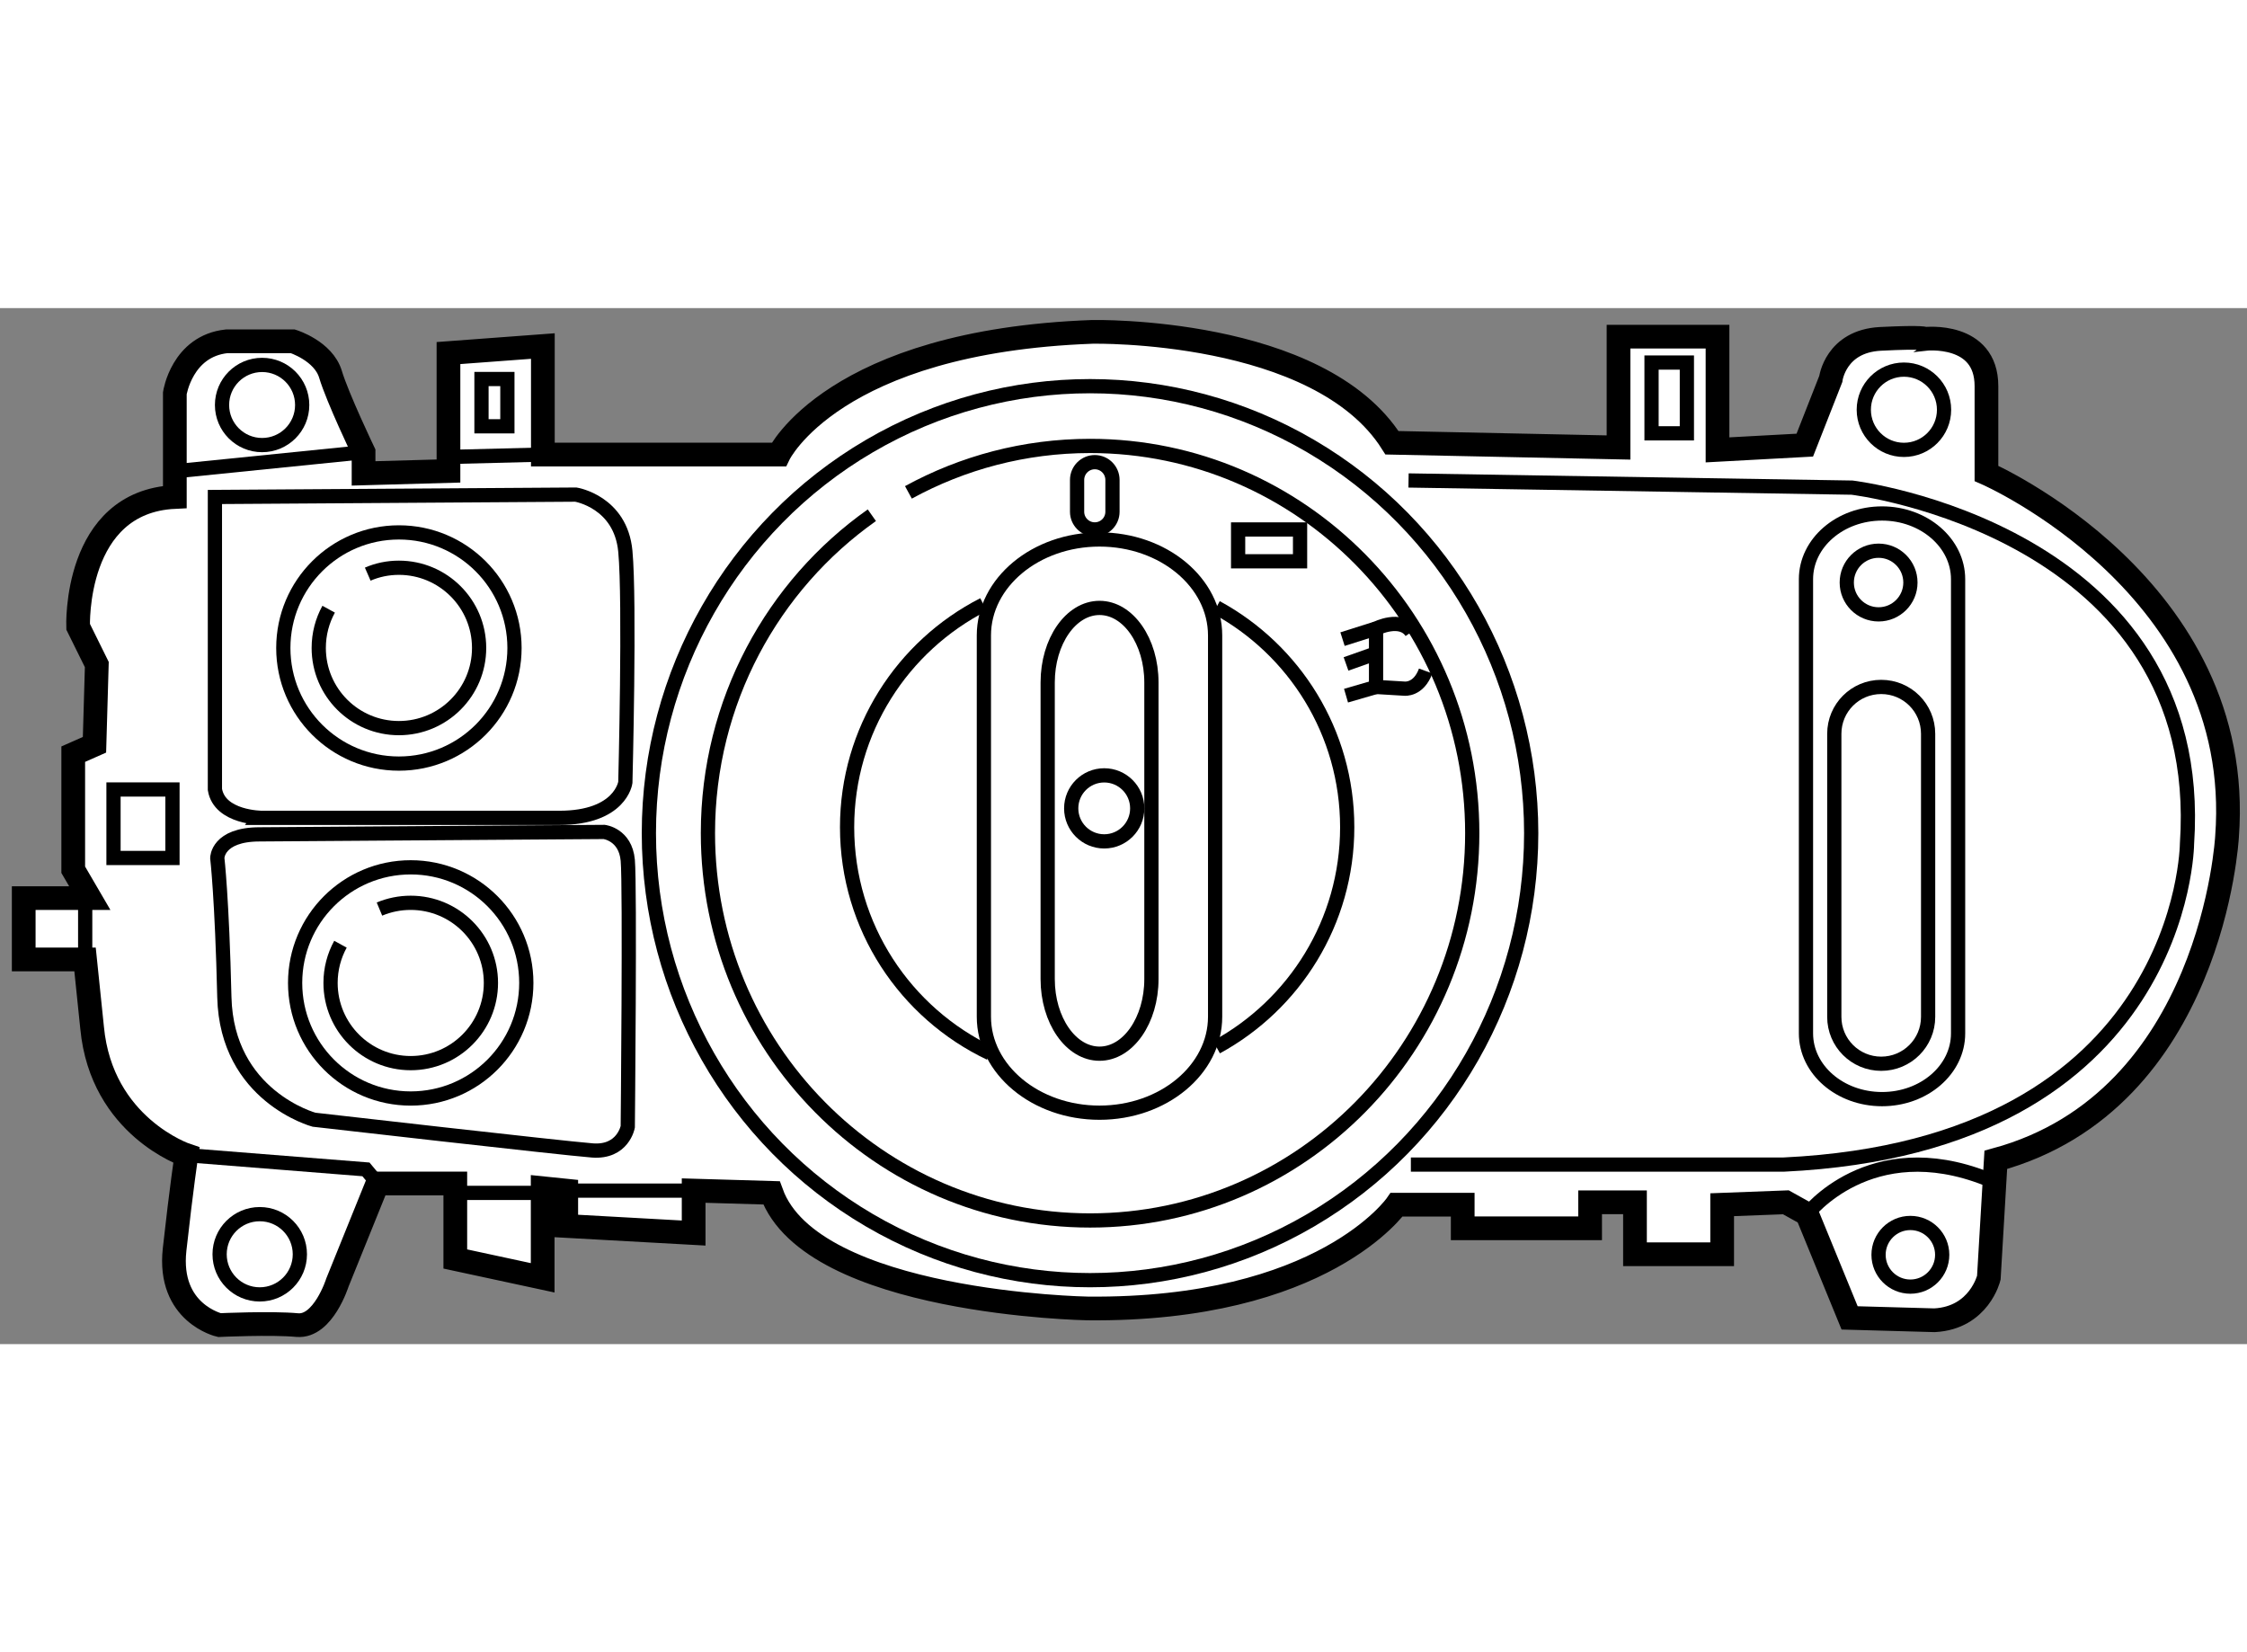 <?xml version="1.0" encoding="utf-8"?>
<!-- Generator: Adobe Illustrator 15.1.0, SVG Export Plug-In . SVG Version: 6.00 Build 0)  -->
<!DOCTYPE svg PUBLIC "-//W3C//DTD SVG 1.1//EN" "http://www.w3.org/Graphics/SVG/1.1/DTD/svg11.dtd">
<svg version="1.1" xmlns="http://www.w3.org/2000/svg" xmlns:xlink="http://www.w3.org/1999/xlink" x="0px" y="0px" width="244.8px"
	 height="180px" viewBox="13.552 124.687 47.373 21.842" enable-background="new 0 0 244.8 180" xml:space="preserve">
	
<rect x="13.552" y="124.687" width="47.373" height="21.842" fill="#808080" stroke="none"/>
	
<g><path fill="#FFFFFF" stroke="#000000" stroke-width="0.5" d="M15.199,131.405c0,0-0.1-2.635,2.039-2.736v-2.187
			c0,0,0.149-0.995,1.094-1.095h1.393c0,0,0.646,0.2,0.795,0.696c0.149,0.497,0.697,1.641,0.697,1.641v0.448l1.79-0.05v-2.487
			l1.99-0.148v2.288h4.974c0,0,1.143-2.388,6.613-2.587c0,0,4.774-0.099,6.315,2.338l4.776,0.1v-2.337h2.087v2.387l1.84-0.1
			l0.548-1.395c0,0,0.099-0.794,1.043-0.845c0.946-0.048,0.946,0,0.946,0s1.293-0.148,1.293,0.996c0,1.144,0,1.84,0,1.84
			s5.47,2.387,5.072,7.659c0,0-0.299,5.569-4.875,6.813l-0.147,2.486c0,0-0.201,0.846-1.145,0.896l-1.79-0.05l-0.896-2.188
			l-0.448-0.249l-1.343,0.051v1.044h-1.838v-1.095h-0.946v0.548h-2.686v-0.497h-1.393c0,0-1.541,2.237-6.515,2.187
			c0,0-5.819-0.098-6.665-2.437l-1.641-0.048v0.895l-2.686-0.149v-0.745l-0.497-0.051v1.889l-1.842-0.397v-1.592h-1.641l-0.845,2.09
			c0,0-0.298,0.943-0.845,0.896c-0.547-0.051-1.642,0-1.642,0s-1.093-0.25-0.945-1.593c0.149-1.342,0.249-1.989,0.249-1.989
			s-1.79-0.597-1.988-2.686l-0.149-1.441h-1.293v-1.293h1.393l-0.349-0.598v-2.437l0.448-0.198l0.049-1.691L15.199,131.405z"></path><circle fill="none" stroke="#000000" stroke-width="0.3" cx="21.962" cy="131.853" r="2.437"></circle><path fill="none" stroke="#000000" stroke-width="0.3" d="M20.481,131.035c-0.134,0.244-0.209,0.521-0.209,0.817
			c0,0.935,0.757,1.69,1.69,1.69s1.691-0.756,1.691-1.69c0-0.934-0.758-1.691-1.691-1.691c-0.233,0-0.455,0.047-0.657,0.135"></path><circle fill="none" stroke="#000000" stroke-width="0.3" cx="22.211" cy="138.914" r="2.437"></circle><path fill="none" stroke="#000000" stroke-width="0.3" d="M20.73,138.098c-0.134,0.243-0.209,0.522-0.209,0.816
			c0,0.934,0.756,1.691,1.69,1.691c0.934,0,1.691-0.758,1.691-1.691c0-0.933-0.758-1.689-1.691-1.689
			c-0.234,0-0.455,0.047-0.659,0.132"></path><circle fill="none" stroke="#000000" stroke-width="0.3" cx="19.078" cy="126.73" r="0.845"></circle><circle fill="none" stroke="#000000" stroke-width="0.3" cx="53.692" cy="126.83" r="0.846"></circle><line fill="none" stroke="#000000" stroke-width="0.3" x1="17.287" y1="128.123" x2="21.216" y2="127.725"></line><path fill="none" stroke="#000000" stroke-width="0.3" d="M18.083,134.836v-6.167l7.609-0.05c0,0,0.946,0.151,1.044,1.195
			c0.099,1.045,0,4.873,0,4.873s-0.098,0.747-1.392,0.747s-6.267,0-6.267,0S18.182,135.435,18.083,134.836z"></path><path fill="none" stroke="#000000" stroke-width="0.3" d="M19.028,135.782l7.261-0.051c0,0,0.448,0.051,0.498,0.597
			c0.049,0.547,0,5.62,0,5.62s-0.1,0.548-0.747,0.498c-0.645-0.05-5.868-0.648-5.868-0.648s-1.84-0.495-1.89-2.585
			c-0.049-2.088-0.149-2.933-0.149-2.933S18.133,135.782,19.028,135.782z"></path><polyline fill="none" stroke="#000000" stroke-width="0.3" points="17.486,142.545 21.267,142.845 21.514,143.142 		"></polyline><line fill="none" stroke="#000000" stroke-width="0.3" x1="23.255" y1="143.341" x2="24.997" y2="143.341"></line><line fill="none" stroke="#000000" stroke-width="0.3" x1="25.493" y1="143.293" x2="28.179" y2="143.293"></line><circle fill="none" stroke="#000000" stroke-width="0.3" cx="19.028" cy="144.635" r="0.846"></circle><rect x="15.945" y="134.836" fill="none" stroke="#000000" stroke-width="0.3" width="1.243" height="1.444"></rect><line fill="none" stroke="#000000" stroke-width="0.3" x1="15.348" y1="138.418" x2="15.348" y2="137.125"></line><ellipse fill="none" stroke="#000000" stroke-width="0.3" cx="36.533" cy="135.757" rx="9.301" ry="9.424"></ellipse><path fill="none" stroke="#000000" stroke-width="0.3" d="M31.933,129.054c-2.089,1.475-3.456,3.928-3.456,6.703
			c0,4.51,3.608,8.165,8.058,8.165c4.449,0,8.056-3.655,8.056-8.165c0-4.509-3.607-8.164-8.056-8.164
			c-1.386,0-2.69,0.355-3.831,0.979"></path><line fill="none" stroke="#000000" stroke-width="0.3" x1="24.997" y1="127.775" x2="23.057" y2="127.824"></line><rect x="23.703" y="126.182" fill="none" stroke="#000000" stroke-width="0.3" width="0.546" height="0.997"></rect><rect x="48.371" y="125.835" fill="none" stroke="#000000" stroke-width="0.3" width="0.745" height="1.492"></rect><path fill="none" stroke="#000000" stroke-width="0.3" d="M43.248,128.321l9.35,0.151c0,0,7.509,0.895,7.062,7.509
			c0,0-0.048,6.365-8.505,6.763h-7.858"></path><path fill="none" stroke="#000000" stroke-width="0.3" d="M39.17,139.627c0,1.116-1.092,2.023-2.438,2.023l0,0
			c-1.345,0-2.437-0.907-2.437-2.023v-8.039c0-1.116,1.092-2.023,2.437-2.023l0,0c1.346,0,2.438,0.907,2.438,2.023V139.627z"></path><path fill="none" stroke="#000000" stroke-width="0.3" d="M37.827,138.833c0,0.869-0.491,1.573-1.094,1.573l0,0
			c-0.604,0-1.093-0.704-1.093-1.573v-6.253c0-0.869,0.489-1.572,1.093-1.572l0,0c0.604,0,1.094,0.703,1.094,1.572V138.833z"></path><circle fill="none" stroke="#000000" stroke-width="0.3" cx="36.832" cy="135.234" r="0.696"></circle><path fill="none" stroke="#000000" stroke-width="0.3" d="M39.199,140.267c1.641-0.894,2.756-2.634,2.756-4.635
			s-1.115-3.742-2.759-4.635"></path><path fill="none" stroke="#000000" stroke-width="0.3" d="M34.287,130.937c-1.707,0.872-2.876,2.647-2.876,4.695
			c0,2.104,1.232,3.918,3.013,4.765"></path><path fill="none" stroke="#000000" stroke-width="0.3" d="M37.006,128.981c0,0.205-0.166,0.372-0.373,0.372l0,0
			c-0.206,0-0.373-0.167-0.373-0.372v-0.671c0-0.207,0.167-0.375,0.373-0.375l0,0c0.207,0,0.373,0.168,0.373,0.375V128.981z"></path><rect x="39.655" y="129.354" fill="none" stroke="#000000" stroke-width="0.3" width="1.306" height="0.671"></rect><path fill="none" stroke="#000000" stroke-width="0.3" d="M43.609,132.338c-0.15,0.409-0.448,0.372-0.448,0.372l-0.598-0.036
			v-1.231c0,0,0.522-0.262,0.747,0.074"></path><line fill="none" stroke="#000000" stroke-width="0.3" x1="41.856" y1="131.666" x2="42.563" y2="131.442"></line><line fill="none" stroke="#000000" stroke-width="0.3" x1="41.93" y1="132.189" x2="42.563" y2="131.965"></line><line fill="none" stroke="#000000" stroke-width="0.3" x1="41.93" y1="132.858" x2="42.563" y2="132.674"></line><path fill="none" stroke="#000000" stroke-width="0.3" d="M54.834,139.979c0,0.764-0.717,1.385-1.603,1.385l0,0
			c-0.887,0-1.604-0.621-1.604-1.385v-9.577c0-0.763,0.717-1.385,1.604-1.385l0,0c0.885,0,1.603,0.622,1.603,1.385V139.979z"></path><path fill="none" stroke="#000000" stroke-width="0.3" d="M54.202,139.63c0,0.546-0.442,0.988-0.989,0.988l0,0
			c-0.547,0-0.989-0.442-0.989-0.988v-5.968c0-0.547,0.442-0.988,0.989-0.988l0,0c0.547,0,0.989,0.441,0.989,0.988V139.63z"></path><circle fill="none" stroke="#000000" stroke-width="0.3" cx="53.158" cy="130.473" r="0.671"></circle><circle fill="none" stroke="#000000" stroke-width="0.3" cx="53.828" cy="144.646" r="0.671"></circle><path fill="none" stroke="#000000" stroke-width="0.3" d="M51.653,143.789c0,0,1.317-1.717,3.78-0.747"></path></g>


</svg>